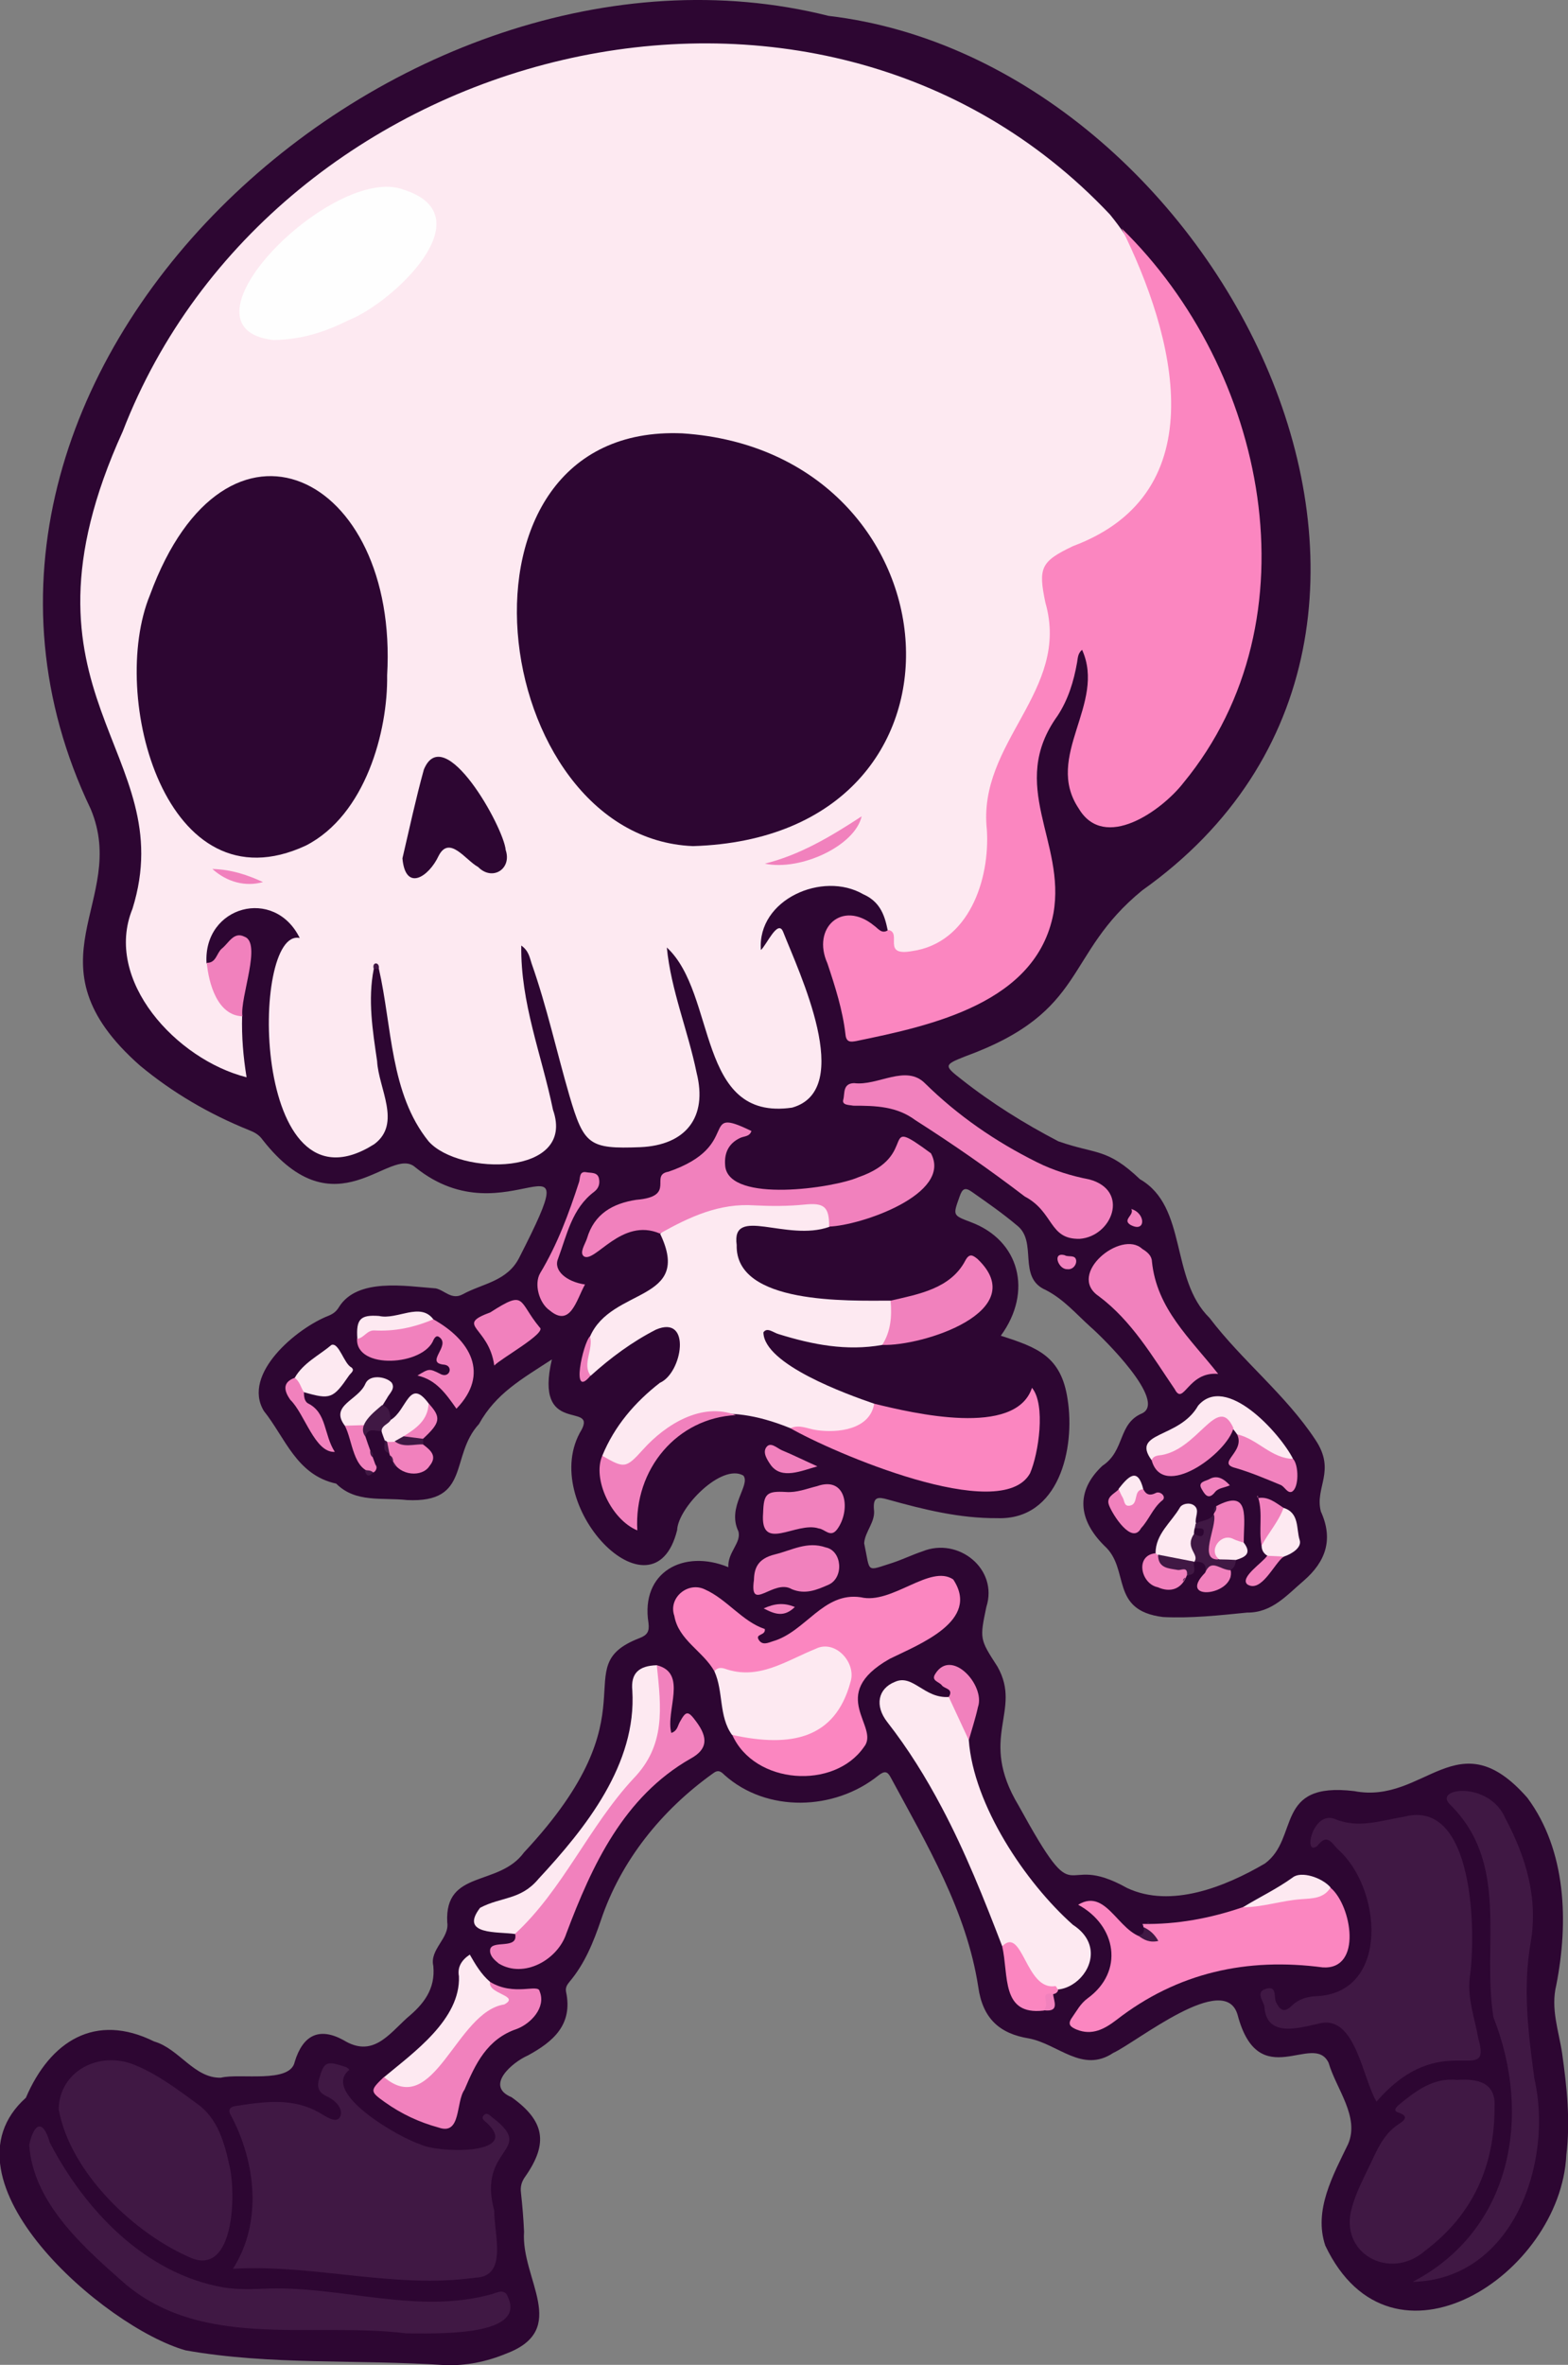 <?xml version="1.0" encoding="utf-8"?>
<!-- Generator: Adobe Illustrator 28.0.0, SVG Export Plug-In . SVG Version: 6.00 Build 0)  -->
<svg version="1.1" baseProfile="tiny" id="Layer_1" xmlns="http://www.w3.org/2000/svg" xmlns:xlink="http://www.w3.org/1999/xlink"
	 x="0px" y="0px" viewBox="0 0 563.4 849.1" overflow="visible" xml:space="preserve">
<rect x="0" y="0" width="563.4" height="849.1" fill="#808080" stroke="none"/>
<g>
	<path fill="#2D0632" d="M261.7,562.7c-0.3-5.4,4.8-8.8,3.6-12.9c-4.2-8.8,4.5-16.6,1.8-20c-7.8-4.5-23.5,11.5-23.8,19.6
		c-8.5,34.2-50.6-9.4-34.3-36.1c5.2-10-17.2,2.4-10.7-25.2c-10.9,7.1-20.1,12.2-26.2,23.2c-10.6,11.5-2.8,28.4-25.8,27.3
		c-9-1-18.5,1.1-25.5-5.9c-14.3-3.1-18.3-16.5-26-26.1c-8-13.3,11.9-29.8,23.3-34.2c1.7-0.7,2.8-1.6,3.7-3.1
		c6.6-10.6,24-7.5,34.8-6.7c3.2,0.7,5.7,4.3,9.7,2.1c7.1-3.9,16-4.6,20.3-13.2c25.9-50.7-4.1-5.5-37.4-32.4
		c-9.1-8.1-28.4,23.9-54.8-9.8c-1.4-2-3.1-2.8-5.1-3.6c-14.1-5.7-27.2-13.3-39-23.1c-42.2-37.2-3.8-58.9-17.7-92.1
		C-42.3,134,142.8-33.2,297.7,5.7c139.9,16.4,244.5,220.5,112.7,314c-28.4,23.2-19.2,43.4-63.6,59.6c-7.6,3-7.7,3.3-1.4,8.2
		c10.9,8.6,22.6,15.9,34.9,22.3c13.7,4.8,17.4,2.3,29.3,13.6c17.2,9.9,10.7,35.8,25,49.8c11.7,15.4,27.3,27.5,38,43.7
		c7.6,11.3-0.3,17.1,2,25.8c4.5,9.9,1.9,17.9-6.2,24.9c-6.1,5.2-11.4,11.5-20.3,11.4c-10,1-20.1,2.1-30.2,1.6
		c-19.4-2.4-11.7-17.2-21.1-25.6c-9.3-9.2-10.5-19.5-0.7-28.7c8.2-5.4,5.5-15.1,14.2-18.8c9.3-4.3-14.1-27.3-18.5-31.1
		c-5.1-4.6-9.6-9.9-16-13.2c-10.5-4.5-2.7-17.4-10.5-23.3c-5.1-4.3-10.6-8.1-16-11.9c-2.5-1.8-3.5-1.3-4.5,1.6
		c-2.4,6.8-2.6,6.7,4,9.2c17.5,6.5,22.4,24.9,10.8,40.8c13.1,4.2,21.7,7.3,24,22.8c2.8,17.7-3.1,43.5-25.3,42.7
		c-13.5,0.1-26.4-3.1-39.3-6.7c-3.5-1-5.3-1-5,3.4c0.7,4.6-3.2,8-3.5,12.3c2.3,10.8,0.4,10.1,10.3,7c3.6-1.2,7.1-2.9,10.7-4.1
		c12.8-5.2,27.3,6.3,22.9,20c-2.4,11.5-2.4,11.5,4,21.4c9.1,16.1-7.2,25.3,7.6,49.9c22.6,41.1,14,15.6,39,29.6
		c15.8,7.4,35.3-0.5,49.5-8.8c12.5-9.2,3.2-29.5,32.1-26c25.4,4.9,37.1-26.2,62.2,2.4c14.1,19,14.8,44.8,10.4,67.2
		c-2.1,8.6,0.9,16.5,2.1,24.6c1.7,12.1,3,24.3,1.5,36.4c-2,43.1-62.8,82.6-86.6,32.6c-4.3-12.7,2.8-25.3,8.2-36.5
		c4.2-9.8-4.3-19.8-7-29.1c-5.4-11.5-25.1,11.4-32.7-17.2c-4.5-16.1-36.2,9.7-44.7,13.6c-11.1,7.4-19.8-3.2-30.3-5.2
		c-10.5-1.7-16.6-7.1-18.2-18.5c-4.2-27.3-18.5-51.2-31.4-75.1c-1.2-2.3-2.2-2.6-4.5-0.8c-15.8,12.7-40.1,13.4-55.3-0.2
		c-1.3-1.3-2.3-2-4.2-0.5c-18.3,13.1-33,31.2-40.2,52.7c-2.7,7.9-5.8,15.6-11.3,22.1c-0.9,1.1-1.5,2.1-1.2,3.6
		c2.5,11.8-4.7,17.9-13.7,22.8c-5.7,2.5-15.6,11-5.9,15c11.9,8.5,13.3,16.5,5,28.4c-1.4,1.9-1.9,3.7-1.6,6c0.5,4.6,0.9,9.3,1.1,13.9
		c-1.2,17,16.7,35.1-6.5,43.8c-7,2.9-14.5,4.4-22,4.1c-30.9-2.1-62.7,0.1-93.1-5.3c-29.2-8.2-90.3-61.2-57.4-90.7
		c8.7-20.3,24.9-30.7,46.1-20.2c9,2.6,14.4,13.3,24,13c6.7-1.7,24.9,2.2,26.5-5.7c2.9-9.5,8.7-12.6,17.5-7.8
		c10.4,6.4,16.1-1.8,22.9-8c5.8-4.8,10.2-10.2,9.4-18.6c-1.4-6,5.9-10,5-15.7c-1-19.1,18.5-12.6,27.6-25.1
		c48-51.3,14.4-66.4,41.4-76.9c2.9-1.1,3.7-2.4,3.3-5.5C230.1,564.4,245.7,556.1,261.7,562.7z"/>
	<path fill="#FDE9F1" d="M134.3,347.9c-2.2,11.1-0.4,22.1,1.2,33.1c0.5,9.8,8.9,22.4-1,29.8c-44.4,28.2-44.7-78-26.8-74
		c-9.1-18.5-34.6-11.5-33.5,8.9c3.3,7.3,4.5,15.6,12.8,19.2c-0.2,7.3,0.4,14.5,1.6,21.9c-25.1-6.3-51.5-34.8-41-60.5
		c17.7-56.7-46.8-76.2-3.5-171.4c54-139.6,248.9-190,354.7-77.9c16,19.5,23.7,44.5,23.4,69.5c-1,54.6-48.7,42.2-45.9,65.1
		c6.8,26.3-3.3,38.4-15.6,60c-10.3,23.4,3.8,60.9-29.6,70.4c-18,5.8-6.2-14.5-20.9-20.9c-14.6-8.5-38.2,1.9-36.8,20
		c2-1.7,6.1-11.3,8-6.5c5.6,14.3,26,56.7,3.2,63.1c-34.5,5-26.9-40.8-45-57.5c1.5,15.4,7.6,29.8,10.7,45c4,15.9-3.8,26-20.3,26.7
		c-18.3,0.7-20.2-0.8-25.4-18.5c-4.6-15.8-8.1-31.9-13.6-47.5c-0.7-2.1-1-4.5-3.7-6.4c-0.3,20.7,7.3,39.1,11.4,59
		c8.4,23.9-33.7,23.7-44.7,11.3c-13.9-17.2-13.1-41.3-17.9-62.1C135.5,347.2,134.9,347,134.3,347.9z"/>
	<path fill="#FB86C0" d="M319.2,333.9c5.1,1-2.6,9.6,8.5,7.6c20.4-2.9,28-25.6,26.9-43.5c-3.5-31.7,30.2-49.8,21-81.7
		c-2.6-12.5-1.6-14.7,9.9-20.2c51.8-19.3,36.5-75.8,17.5-114.1c51.9,50.5,70.7,140.2,22.2,199.1c-7.8,10-28.4,24.7-37.6,9.2
		c-12.6-18.8,10-37.6,1.2-57c-1.6,1.4-1.5,3-1.8,4.6c-1.2,6.8-3.2,13.3-7,19.1c-18.1,25.1,3.1,45.2-1.5,71
		c-6.1,32.1-43.6,40.2-70.9,45.8c-1.8,0.3-3.5,0.6-3.8-2.3c-1-8.8-3.7-17.2-6.5-25.6c-5.7-12.7,5.3-22.9,16.7-13.6
		C315.5,333.3,316.8,335.6,319.2,333.9z"/>
	<path fill="#401844" d="M83.7,814.6c10.7-16.7,8.2-38.4-0.8-55.2c-1.2-1.9,0-3,1.6-3.2c10.4-1.6,20.7-3.2,30.5,2.5
		c2.2,1.3,5.8,3.8,7.1,1.5c1.5-2.7-1.3-5.9-4.3-7.3c-3-1.4-4.2-3-3.1-6.6c1.6-5.6,2.5-6.4,8.1-4.6c1.1,0.4,2,0.4,2.7,1.5
		c-10.4,8.3,18.5,24.6,25.5,26.7c5.6,3.1,36,4.1,24.3-7.3c-0.8-0.9-2.7-1.7-1.5-3.1c1.2-1.3,2.3,0.2,3.4,1
		c15.6,12-5.9,10.3,0.4,33.3c-0.2,7.8,5.1,23.7-6.8,24C141.7,821.9,112.9,812.9,83.7,814.6z"/>
	<path fill="#FDE9F1" d="M284,512.8c-50.4-20.5-52.2,27.6-67.6,9.9c4.4-10.7,11.7-19.2,20.7-26.2c8.1-3.5,11.5-24.6-1.4-19.1
		c-8.6,4.4-16.3,10.1-23.5,16.6c-5.2-1.5-0.5-10.4-0.2-14.1c7.7-17.8,37-12.3,25.2-36.9c13.7-14.8,35.9-10.4,54.1-12.1
		c5.9-0.6,9,4.1,6.7,9.6c-15.4,5.5-35.3-7.8-33.3,6.5c-0.6,21.5,40.2,20,55.3,20c2.9,5.7,1.8,11.4-3,15.9
		c-12.8,2.3-25.1-0.1-37.3-3.9c-1.8-0.5-4.1-2.6-5.4-0.6c0.2,11.5,29.9,22.2,39.8,25.6c1.6,2.4-0.1,4.1-1.5,5.7
		C304.9,518.2,293.6,514.8,284,512.8z"/>
	<path fill="#401844" d="M494.6,754.6c-5-8.3-7.5-30.7-20-28.2c-7.7,1.7-19.6,5.5-20.3-6c-0.3-1.9-3.3-5.1,0.5-6.3
		c4.2-1.3,2.8,3,3.7,4.8c1.4,2.9,3,3.9,5.6,1.3c2.6-2.5,5.7-3.4,9.5-3.5c25.8-1.7,22.9-39,7-52.8c-2.4-2.7-3.9-5.5-7.3-1.1
		c-5.2,4-1.7-12.8,6.3-9.7c8.6,3.6,16.7,0.5,24.9-0.8c25.3-6.7,25.9,41.8,23.6,57.7c-0.9,7.6,1.8,14.7,3.1,22
		C536.2,749.8,517.9,727.6,494.6,754.6z"/>
	<path fill="#401844" d="M21.1,757.4c0.1-13.5,14.3-21.4,27.5-15.9c8.2,3.4,15.3,8.8,22.3,13.9c7.4,5.3,9.8,14,11.7,22.9
		c2.1,9.5,1.6,38.2-13.5,32.6C48.3,802.2,25.2,780,21.1,757.4z"/>
	<path fill="#FB86C0" d="M256.7,600.1c-4.1-7.3-12.9-11.2-14.4-19.9c-2.3-6.5,4.9-12.5,11-9.5c7.9,3.5,13.4,11.5,21.5,14.2
		c0.4,2.5-3.7,1.6-2.1,4c1.3,1.9,3.2,1,5,0.4c11.8-3.4,18.1-17.8,31.6-15.8c11.2,2.7,24.9-12,33.2-6.4c9.9,14.9-12.3,23.3-22.8,28.5
		c-23,13-3.2,24.4-9.3,31.7c-10.7,15.4-39.3,13.5-47.3-4.4c4-3.2,9.9,1.8,14.9,0.6c13.5,0,21-5.3,25.6-17.9c1.5-4,0.9-7.5-2-10.6
		C292.9,586.4,278.9,607.9,256.7,600.1z"/>
	<path fill="#401844" d="M146,837.8c-34.8-4.3-74.8,6.5-103.1-19.6c-14.2-12.5-31.1-28.1-32.4-48.1c1.7-7.7,4.9-9.5,7.4-0.8
		c12.7,24.4,34.3,47.1,62.4,52c5.5,0.9,11,0.6,16.4,0.4c26.9-0.7,53.5,9.4,80.1,2c2.2-0.7,4.7-2.1,5.8,1.3
		C189.1,839.5,154.3,837.7,146,837.8z"/>
	<path fill="#401844" d="M523.6,746.8c7.2-0.5,13.9,0.8,13.4,9.6c0.1,21.3-7.8,38.8-24.9,51.7c-12.8,11.2-31.3,0.8-26.3-15.6
		c1.4-5.1,3.9-9.9,6.2-14.7c2.7-5.6,4.9-11.4,10.5-15.1c1.2-0.8,4.6-2.7-0.1-4.2c-2.2-0.7-0.4-2.2,0.4-2.9
		C508.9,750.6,515.1,745.9,523.6,746.8z"/>
	<path fill="#FDE9F1" d="M360.1,698.8c-6.5-16.9-13.2-33.8-21.7-49.8c-5.7-10.8-12.1-21.1-19.6-30.7c-4.6-5.9-3.3-12,2.7-14.4
		c6.5-3,10.5,6,19.4,5.4c4.3,4.3,6.6,9.5,7.2,15.5c1.7,23.3,20.3,51.1,37.4,66.3c18.5,12-7.8,36.3-17.4,14.6
		C366.7,702.2,364.8,698.7,360.1,698.8z"/>
	<path fill="#FB86C0" d="M410.5,690.8c12.4,0.2,24.3-2,36-6c10.2-3.9,21.6-2.7,31.6-7c7.6,6.4,11.5,29.5-2.8,28.6
		c-27.2-3.6-52.2,1.8-74.2,18.9c-4.2,3.2-8.7,5.7-14.3,3.4c-2.1-0.9-3.4-1.8-1.6-4.3c1.7-2.4,3-5,5.6-6.9
		c13.2-9.6,10.4-26.1-3.4-33.6c11-6.7,15,12.8,26.1,12c-1.1-1.7-1.5-3-2.6-3.9C410.8,691.5,410.7,691.1,410.5,690.8z"/>
	<path fill="#401844" d="M507.6,819.3c35.6-18.6,43-59.6,29-95c-4.2-26.3,6.1-55.2-15.8-76.6c-5.6-5.9,14.4-8.2,20.1,5.2
		c7.4,13.9,11.8,28.5,9.1,44.5c-2.9,16.4-0.9,32.5,1.3,48.8C558.3,776.6,543.5,818.5,507.6,819.3z"/>
	<path fill="#F181BD" d="M297.9,440.4c0.1-7.2-1.9-8.6-8.8-7.9c-5.9,0.6-11.9,0.6-17.9,0.3c-12.7-0.9-23.4,4.1-34.1,10.1
		c-13.8-5.9-23.3,10.7-27.3,8.2c-1.7-1.3,0.4-4.3,1.1-6.4c2.6-8.9,9.3-12.6,17.7-13.9c14.7-1.2,4.5-8.9,11.6-10.1
		c27-9.3,10.4-24.1,29.8-14.6c-0.7,2.1-2.7,1.8-4.1,2.5c-4.4,2.1-5.8,5.8-5.3,10.3c1.8,13.1,38.9,7.7,47.8,3.8
		c22.7-7.8,6.6-23,26.1-8.6C342.4,428.8,309,440.1,297.9,440.4z"/>
	<path fill="#FB86C0" d="M284,512.8c3.3-1.5,6.3,0.3,9.5,0.7c7.5,1.1,19.1-0.2,20.6-9.5c13.9,3.4,50.8,12.2,56.7-5.7
		c5,6,2.4,23.6-0.7,30.7C359.7,547.7,298.7,521.3,284,512.8z"/>
	<path fill="#F181BD" d="M388,444.8c-11.2,0.3-9.2-9.6-19.8-15.2c-12.7-9.7-25.8-18.8-39.3-27.4c-6.7-5-14.3-5.2-22.3-5.2
		c-1.4-0.3-4.2-0.1-3.6-2.2c0.6-2.1-0.3-5.8,3.9-5.9c8.5,1.1,18.6-6.9,25.5,0.1c11.8,11.6,25.3,20.9,40.2,28.3
		c6,3,12.3,4.9,18.9,6.2C406,427.5,399.6,443.9,388,444.8z"/>
	<path fill="#F181BD" d="M236,597.9c11.2,2.8,3.1,16.2,5.2,24.3c2.1-0.6,2.3-2.5,3-3.8c2.3-4.2,3-4.3,6-0.2c4.3,5.8,4,9.9-2,13.2
		c-24.1,13.7-35.5,38.4-44.7,62.8c-3.1,9.5-15.3,16.3-24.3,10.8c-1.6-1.3-3.3-2.8-3.1-4.9c0.4-3.8,10.2,0.1,9-5.7
		c-0.3-0.7-0.4-1.4,0.2-1.8c8.1-5.8,12.2-14.8,17.6-22.6c7.5-11,15.1-21.9,23.8-31.9c8.5-9.9,10.7-21,8.9-33.4
		C235.1,602.3,234.3,600,236,597.9z"/>
	<path fill="#FDE9F1" d="M256.7,600.1c0.9-1.3,2.2-1.4,3.6-1c12.2,4.4,22.1-2.8,32.8-7.1c7-3.5,14.7,5,12.5,11.9
		c-5.5,20.4-21.3,23.7-42.6,19C258.2,616.2,260,607.4,256.7,600.1z"/>
	<path fill="#F181BD" d="M437.7,493.3c-10.9-1-12.4,11.7-15.6,5.5c-8.1-11.9-15.5-24.6-27.3-33.4c-11.7-7.9,8.1-24,15.6-17
		c1.8,1.1,3.4,2.4,3.5,4.5C415.6,469.9,427.6,480.5,437.7,493.3z"/>
	<path fill="#FDE9F1" d="M236,597.9c1.6,15.5,3.2,28.7-8.4,40.7c-16,17.2-25.4,40-42.6,55.8c-6-0.9-20.1,0.5-12.5-9.4
		c7.5-4,14.6-2.7,21-10.4c17-18.3,35.3-41.2,33.7-67.6C226.6,600.8,229.5,598.1,236,597.9z"/>
	<path fill="#F181BD" d="M176.1,711.6c8.7,5.3,17.4,0.5,17.8,3.4c2.4,5.8-3.2,11.6-8.2,13.5c-10.7,3.6-14.9,12.6-18.8,21.8
		c-3.2,4.5-1.1,16.5-9.3,13.6c-7-1.9-13.4-4.9-19.3-9.1c-5.5-3.9-5.4-4.2-0.3-9.1c10,3.9,12.8,3.1,19.4-5.7
		c6.8-7.8,12.4-18.3,22.9-21.4C179.8,715.5,174.1,715.8,176.1,711.6z"/>
	<path fill="#F181BD" d="M317,482.9c3.1-4.9,3.5-10.3,3-15.9c10-2.3,21.5-4.3,26.8-14.3c1.5-2.9,2.8-2,4.5-0.6
		C370.8,470.8,331.6,483.4,317,482.9z"/>
	<path fill="#FDE9F1" d="M176.1,711.6c-1,4.4,11,4.9,5.1,8.1c-17.4,2.6-25.1,41.4-43.2,26.1c10.7-8.9,27.5-20.8,26.9-36.2
		c-0.6-3.3,0.9-5.8,3.9-7.8C170.8,705.3,172.9,708.9,176.1,711.6z"/>
	<path fill="#F181BD" d="M155.7,473.7c13.3,7.4,20.4,19.6,8.3,32.1c-3.8-5.4-7.3-10.4-14-11.9c4.1-2.5,4.2-2.6,8-0.7
		c3.5,2.1,5.1-2.7,1.7-3.2c-7.5-0.6,2.7-6.9-2-10c-0.9-0.6-1.5,0.3-1.9,1c-3.5,9.4-28,10.9-27.5-0.3c5.3-7.7,16.9-2.7,24.5-7.3
		C153.9,473,154.8,473.3,155.7,473.7z"/>
	<path fill="#F181BD" d="M216.4,522.7c7.9,4.5,8.4,4.7,14.7-2.3c8.2-9.1,21.1-17,33.3-12.3c-20.9,1-36.7,19.2-35.4,41.4
		C219.6,545.6,212.8,531,216.4,522.7z"/>
	<path fill="#FDE9F1" d="M413.8,524.3c-7.6-10.4,9.9-7.6,16.7-19.6c10-11.7,29.5,10,34.1,19.1c-5,3.5-15.7-5.8-20.1-8.8
		c-3.4-5-7.2-6.6-11.3-1C427.9,519.9,421.4,522.9,413.8,524.3z"/>
	<path fill="#F181BD" d="M274.2,543.2c0.2-6.9,1.3-7.9,8.2-7.5c3.9,0.3,7.5-1.2,11.2-2.1c10.8-3.8,12.1,8.9,7.2,15.5
		c-2.4,3.2-4.4-0.1-6.6-0.3C286.1,546.1,273,557.8,274.2,543.2z"/>
	<path fill="#F181BD" d="M270.9,567.3c0.1-4.3,1.4-7.7,7.6-9.2c6.1-1.5,11.5-4.8,18.2-2.5c5.9,1.2,6.6,10.9,1,13.4
		c-4.3,1.9-8.4,3.6-13.2,1.6C278,566.7,269.2,579.3,270.9,567.3z"/>
	<path fill="#F181BD" d="M210.2,461.2c-3.1,5.5-5.2,15.6-12.7,9.3c-3.8-2.6-5.7-9.5-3.4-13.4c6.2-10.3,10.3-21.4,14-32.8
		c0.4-1.4,0-3.9,2.6-3.4c1.6,0.3,4-0.1,4.5,2.2c0.4,1.8,0,3.5-1.7,4.8c-8,6-9.8,15.5-13,24.1C198.8,456.1,203.4,460.2,210.2,461.2z"
		/>
	<path fill="#F181BD" d="M87.1,364.9c-9-0.3-12.1-11.8-12.8-19.2c3.4,0.1,3.5-3.5,5.4-5.1c2.5-2,4.3-6.2,8.1-4.3
		C94.2,338.5,86.2,358,87.1,364.9z"/>
	<path fill="#F181BD" d="M177.6,490.3c-2-14.2-14.4-14.3-1.4-19.1c12.9-8.3,9.8-4.1,17.7,5.4C196.7,478.5,179.9,487.8,177.6,490.3z"
		/>
	<path fill="#F181BD" d="M413.8,524.3c0.4-1.1,1.3-1.5,2.3-1.7c14.3-1.2,21.3-22.8,27.1-9.8C440.8,521.9,417.8,538.9,413.8,524.3z"
		/>
	<path fill="#F181BD" d="M444.5,515c7.3,1.6,12.3,8.7,20.1,8.8c2.1,2.2,2.2,10.4-0.4,11.8c-1.6,0.7-2.6-1.8-4-2.4
		c-5.3-2.2-10.7-4.5-16.2-6.1C436.7,525.3,447.6,521.4,444.5,515z"/>
	<path fill="#FDE9F1" d="M105.9,494.7c3.1-5.4,8.7-8,13.2-11.8c2.7-1,4.5,6.8,7.2,8.1c1.3,1.1-0.3,2-0.9,2.9
		c-5.7,8.3-6.7,8.7-16.1,6C106.9,499,106.2,496.9,105.9,494.7z"/>
	<path fill="#FB86C0" d="M360.1,698.8c7.4-7.4,8.4,16.1,19.1,14.3c0.3,0,0.7,1,1,1.5c-0.3,0.9-1,1.3-1.9,1.4
		c-2.5,1.2-0.4,4.9-3.3,5.9C359.6,723.7,362.5,709.3,360.1,698.8z"/>
	<path fill="#F181BD" d="M348.1,624.8c-2.4-5.2-4.8-10.3-7.2-15.5c1.9-3-1.6-2.9-2.5-4.2c-1-1.3-3.9-1.6-2.4-4
		c5.8-9.6,18.1,4,15.4,11.8C350.5,617,349.2,620.9,348.1,624.8z"/>
	<path fill="#FDE9F1" d="M415.2,557.7c0-7,5.7-11.1,8.8-16.5c0.7-1.2,3.3-1.9,5-0.7c2.3,1.7,0.2,4.3,0.7,6.4c3,0.2-1.8,6.8,0.5,9.5
		c2.6,8.3-9.7,3.3-13.5,3.1C415.8,559.2,415.3,558.6,415.2,557.7z"/>
	<path fill="#FDE9F1" d="M123.9,511.9c-5.6-7.4,4.9-9.1,7.4-15.1c1.5-3.4,7.3-2.6,9.4-0.4c1.5,2.2-0.8,3.9-1.7,5.7
		C135.8,507.1,131.1,516.7,123.9,511.9z"/>
	<path fill="#F181BD" d="M410.8,534.7c1,2,2.4,2.4,4.4,1.4c1.7-1,4.3,1.5,2.2,2.8c-3.2,2.7-4.6,6.8-7.4,9.8
		c-3.3,6.1-10.2-4.8-11.5-8.2c-1.2-3.1,1.9-4.1,3.5-5.8c2.1,0.3,2.2,2.7,3.7,3.7C407.8,537.8,407.3,533.3,410.8,534.7z"/>
	<path fill="#FDE9F1" d="M478.1,677.7c-2.5,4-6.5,3.9-10.5,4.2c-7.1,0.5-13.9,2.9-21,2.9c5.9-3.6,12.2-6.6,17.9-10.7
		C467.5,671.7,475,674.1,478.1,677.7z"/>
	<path fill="#F181BD" d="M437,540.8c12.5-6.7,9.8,4.7,9.9,13.1c-6,1.5-7.3-2.2-8.8,5.9c-9.2,3.4-3.3-12.9-1.8-16.6
		C436.4,542.4,436.5,541.5,437,540.8z"/>
	<path fill="#FDE9F1" d="M140.4,509.8c5.8-3.4,6.6-15.4,13.6-5.9c4.7,5.4-13.4,19.1-15.7,13.4C136.9,513.7,135.4,510.4,140.4,509.8z
		"/>
	<path fill="#FDE9F1" d="M461.2,541.4c5.8,1.8,4.5,7.6,5.8,11.6c0.8,2.6-2.7,4.9-5.7,5.9c-2,1.3-4,1.7-5.9-0.3
		C449.4,555.1,457.9,544.7,461.2,541.4z"/>
	<path fill="#F181BD" d="M105.9,494.7c1.8,1.3,2.2,3.5,3.3,5.2c0,1.5,0.2,3.3,1.5,4c6.8,3.4,5.6,11.2,9.6,17.4
		c-7.2,0.4-10.8-13.7-16-18.7C102.5,500,100.9,496.5,105.9,494.7z"/>
	<path fill="#FDE9F1" d="M155.7,473.7c-6.8,2.9-13.8,4.4-21.2,4c-2.7-0.1-3.7,2.7-6.1,3c-0.5-7.1,1.1-8.7,7.8-8.2
		C142.7,474,151,467.4,155.7,473.7z"/>
	<path fill="#F181BD" d="M139.1,517.7c4.3,0.3,9-1.6,13,1c2.6,2,5.2,4.1,2.2,7.7c-2.6,4.1-10.6,3.5-13.1-1.7l0,0
		c-0.8-0.5-0.6-1.5-1.1-2.1C139.9,520.9,137.8,519.7,139.1,517.7z"/>
	<path fill="#F181BD" d="M415.2,557.7c2.7,2.4,5.1,4.4,8.9,4.8c1.5,0.3,3.5,0.3,3.2,2.8c-0.1,0.2-0.6,0.2-0.8,0.2
		c-1.9,5.2-6,6.4-10.5,4.4C409.9,568.7,407.7,558.4,415.2,557.7z"/>
	<path fill="#401844" d="M436.2,543.8c1.2,4.4-6,16.8,1.9,16.1c2.1-1.6,4.1-1.9,6,0.2c-0.6,6.7-7.2,2.5-11,4.6
		c0.6-3.2-1.1-4.2-4-3.9c2.1-2.8-3.6-4.8-0.1-10c1.6-0.5,1-1.3,0.3-2.1c0.1-0.5,0.2-1.1,0.3-1.6
		C431.7,545.8,434.5,546.1,436.2,543.8z"/>
	<path fill="#F181BD" d="M293.7,526.5c-5.8,1.6-12.8,4.8-16.7-0.4c-1.4-2-3-4.5-1.7-6.4c1.5-2.2,3.8,0.2,5.6,1
		C285,522.4,289,524.4,293.7,526.5z"/>
	<path fill="#F181BD" d="M123.9,511.9c2.3-0.1,4.6-0.1,6.9-0.2c1.4,1.2,0.1,2.8,0.5,4.1c1.1,3.4,2.4,6.7,3.6,10.1
		c0.9,0.7,0.2,2.5-0.8,2.8C126.8,528,126.7,517.1,123.9,511.9z"/>
	<path fill="#F181BD" d="M433,564.7c2.3-5.3,5.2-1,9.2-0.9C444,572.9,422.6,575.3,433,564.7z"/>
	<path fill="#F181BD" d="M461.2,541.4c-1.8,5-5.5,9-7.9,13.6c-1.1-5.7,0.5-11.6-1.2-17.2l-0.1,0.1
		C455.7,537.2,458.4,539.6,461.2,541.4z"/>
	<path fill="#FDE9F1" d="M444.1,560.1c-2-0.1-4-0.2-6-0.2c-4.2-3.1,0.6-9.7,5.1-7.3c1.2,0.6,2.5,0.9,3.7,1.3
		C449.9,557.8,447.4,559.1,444.1,560.1z"/>
	<path fill="#F181BD" d="M455.3,558.6c2,0.1,3.9,0.2,5.9,0.3c-3.5,2.7-8,13.1-13,10C445.3,566.4,453.8,561,455.3,558.6z"/>
	<path fill="#401844" d="M131.3,515.8c-3.2-4.1,3.1-8.8,6-11.3c2.8,0.8,2.8,3.1,3.1,5.3c-0.8,1.6-3.2,1.9-3.3,4
		C135,514,132.3,512.3,131.3,515.8z"/>
	<path fill="#F181BD" d="M145,515.7c4.5-2.8,8.8-5.8,9-11.8c4.6,5,4.3,6.9-2,12.7C149.4,518.5,147.2,517.5,145,515.7z"/>
	<path fill="#FDE9F1" d="M410.8,534.7c-3.8,0.2-1.5,5.3-4.8,5.9c-2.2,0.4-1.9-1.8-2.6-2.9c-0.6-1-1-2-1.5-3.1
		C405.5,530,408.8,526.7,410.8,534.7z"/>
	<path fill="#401844" d="M426.5,565.5c0.3-3.2-2.1-1.6-3.3-1.8c-3.4-0.6-7.1-0.6-7.1-5.5c4.3,0.8,8.6,1.7,12.9,2.5
		C428.6,562.5,430.6,565.6,426.5,565.5z"/>
	<path fill="#F181BD" d="M441.9,533.3c-1.9,0.9-4.1,0.9-5.3,2.4c-2.6,3.4-4,0.3-4.9-1.2c-1.4-2.5,1.6-2.7,2.8-3.4
		C437.3,529.5,439.7,530.9,441.9,533.3z"/>
	<path fill="#F181BD" d="M212,479.8c1.3,4.7-2.9,10,0.2,14.1C204.9,502.9,209.5,482.1,212,479.8z"/>
	<path fill="#F181BD" d="M285.6,577c-3.9,3.8-7.2,2.6-11.2,0.5C278.2,575.8,281.5,575.3,285.6,577z"/>
	<path fill="#F181BD" d="M406.5,434.1c5.2,1.5,5.3,8.7-0.3,5.7C403.1,437.9,407.7,436.3,406.5,434.1z"/>
	<path fill="#F181BD" d="M382.6,450.7c1.2,0.8,3.9-0.4,4.1,2c0.1,1.4-1.2,3.3-3.3,3C380.3,455.8,377.9,449.4,382.6,450.7z"/>
	<path fill="#401844" d="M145,515.7c2.3,0.3,4.7,0.6,7,0.9c0,0.7,0.1,1.4,0.1,2c-3.5-0.1-7.1,1.3-10.3-1.1
		C142.9,516.9,143.9,516.3,145,515.7z"/>
	<path fill="#401844" d="M411,692c2.1,1,3.8,2.4,5.2,4.9c-3,0.7-5.2-0.3-7.3-2C410.8,694.8,411.2,693.6,411,692z"/>
	<path fill="#F181BD" d="M375.1,721.8c2.4-3-2.1-6.6,3.3-5.9C378.6,718.6,380.9,722.5,375.1,721.8z"/>
	<path fill="#401844" d="M139.1,517.7c0.3,1.4,0.5,2.7,0.8,4.1c-2.7-0.8-1.6-2.8-1.6-4.6C138.7,517.3,138.9,517.5,139.1,517.7z"/>
	<path fill="#401844" d="M134.3,347.9c-0.8-2.7,2.3-2.6,1.8,0C135.6,347.8,135,347.9,134.3,347.9z"/>
	<path fill="#401844" d="M131.1,527.9c1.1,0,2.2,0,3,0.8C132.6,530.4,131.6,530.1,131.1,527.9z"/>
	<path fill="#401844" d="M141.2,524.7c0.4,0.7,0.9,1.3,1.3,2C141.4,526.5,141.1,525.7,141.2,524.7z"/>
	<path fill="#401844" d="M140.2,522.6c0.8,0.5,1,1.2,1.1,2.1C140.3,524.4,140.1,523.6,140.2,522.6z"/>
	<path fill="#401844" d="M437,540.8c0.2,0.9-0.1,1.7-0.7,2.4C436,542.3,436.1,541.4,437,540.8z"/>
	<path fill="#401844" d="M133.9,523.2c-0.8-0.6-0.9-1.4-0.9-2.3C134,521.4,134.1,522.2,133.9,523.2z"/>
	<path fill="#401844" d="M442,566.8c0.1-0.3,0.2-0.6,0.3-0.9C442.4,566.3,442.6,566.7,442,566.8z"/>
	<path fill="#401844" d="M135.3,526.8c-0.1-0.3-0.2-0.6-0.3-0.9C135.3,526.2,135.8,526.4,135.3,526.8z"/>
	<path fill="#F181BD" d="M452.1,537.8c-0.2-0.2-0.3-0.4-0.5-0.6c0.1,0,0.3,0,0.4,0c0,0.2,0,0.4,0,0.7
		C452,537.9,452.1,537.8,452.1,537.8z"/>
	<path fill="#401844" d="M425.1,567.8c-0.1-0.7,0.3-1.1,0.9-1.4C425.7,566.9,425.4,567.3,425.1,567.8z"/>
	<path fill="#401844" d="M410.5,690.8c0.1,0.4,0.2,0.7,0.3,1.1C410.6,691.5,410.1,691.2,410.5,690.8z"/>
	<path fill="#401844" d="M413.1,690.5c-0.3,0-0.7,0-1,0C412.4,690,412.7,690.1,413.1,690.5z"/>
	<path fill="#2D0632" d="M245.2,155.6c100.4,6.6,112.3,144.9,3.8,148.2C175,300.8,156.3,151.8,245.2,155.6z"/>
	<path fill="#2D0632" d="M139.1,242.5c0.3,19.9-7.7,50.1-29.2,61.1c-50.3,23.4-71-53.6-56-90C81.1,139.6,143.3,170.1,139.1,242.5z"
		/>
	<path fill="#FEFEFE" d="M98.3,122.1c-37.9-4.3,21.7-63.5,46.7-54c29.6,9.3-3.9,40.6-19.6,46.8C117.4,118.9,109,121.9,98.3,122.1z"
		/>
	<path fill="#2D0632" d="M144.6,308.2c2.5-10.7,4.8-21.4,7.7-31.9c7.3-17.6,28.7,20.7,29.4,28.9c2.3,6.8-4.8,11.3-9.9,6.1
		c-4.5-2.4-10.3-11.6-14.2-4C154.1,314.8,145.7,320.4,144.6,308.2z"/>
	<path fill="#F181BD" d="M274.8,310.1c12.5-3.1,23.5-9.6,34.8-17C307.2,303.7,287.7,312.8,274.8,310.1z"/>
	<path fill="#F181BD" d="M94.5,316.7c-6.3,1.8-13,0-18.2-4.7C83.3,312.2,89,314.2,94.5,316.7z"/>
	<path fill="#2D0632" d="M429.3,548.6c1.1,0.5,3.6-0.6,3.2,1.7c-0.4,2.2-2.2,1-3.5,0.4C429,550,429.1,549.3,429.3,548.6z"/>
</g>
</svg>
